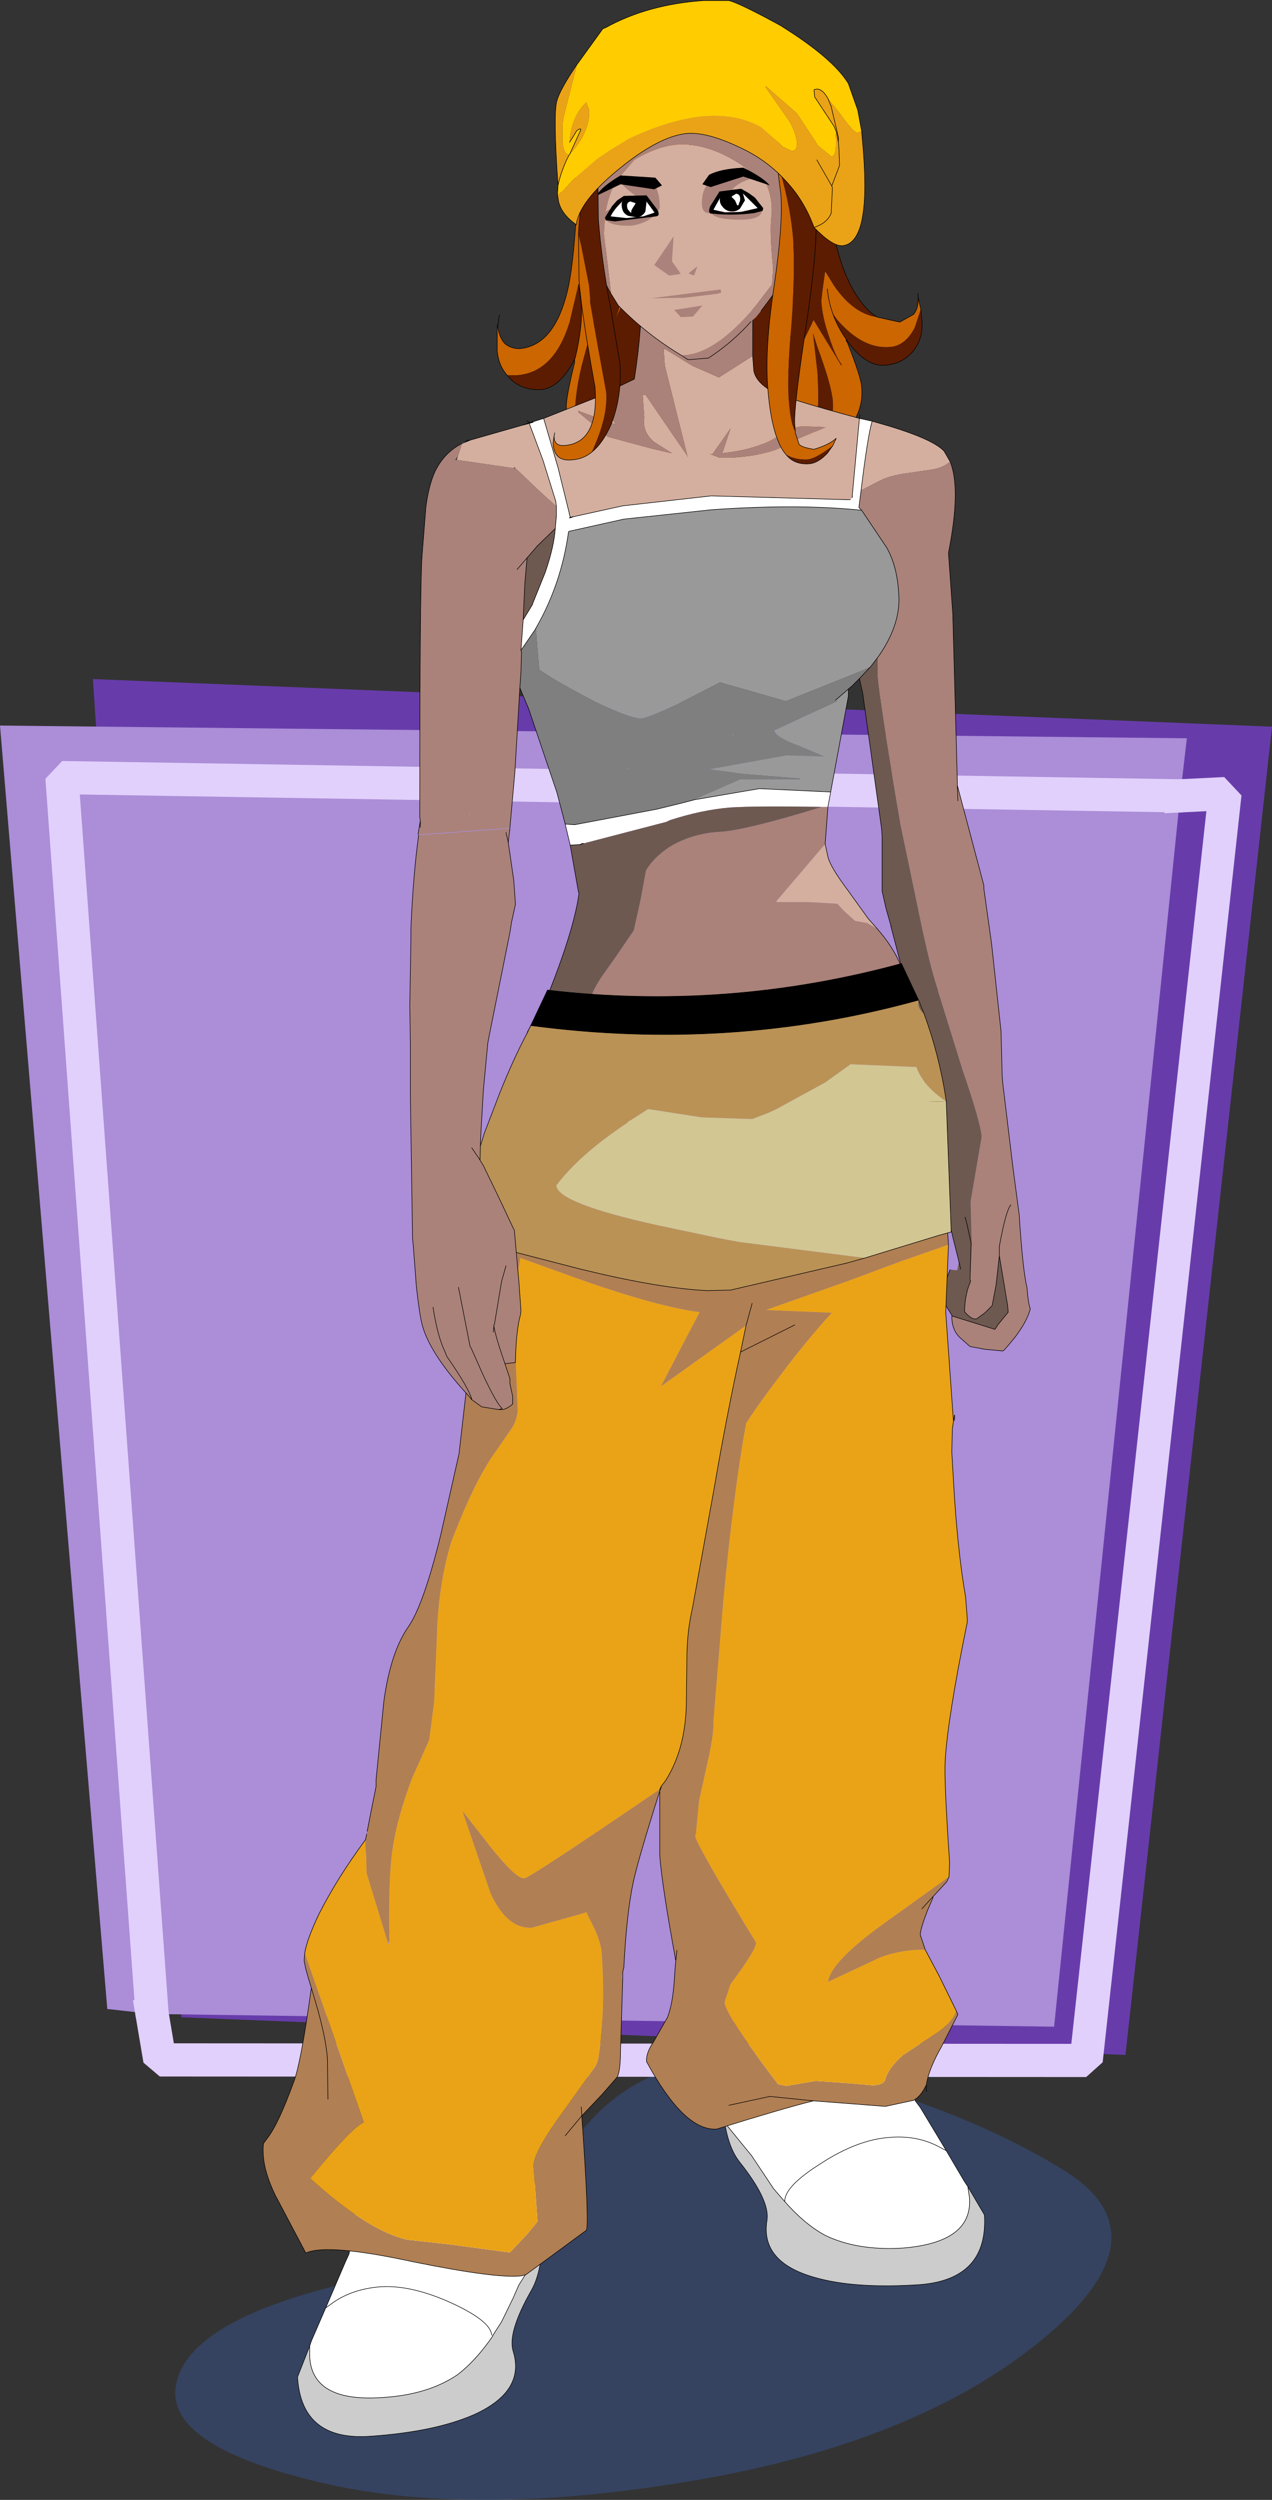<?xml version="1.0" encoding="UTF-8" standalone="no"?>
<svg xmlns:xlink="http://www.w3.org/1999/xlink" height="225.85px" width="115.0px" xmlns="http://www.w3.org/2000/svg">
  <rect width="100%" height="100%" fill="#333333" stroke="none"/>
  <g transform="matrix(1.0, 0.0, 0.0, 1.0, -12.85, 26.05)">
    <path d="M109.0 170.0 Q118.5 175.85 107.15 185.25 95.85 194.6 75.6 198.05 55.3 201.5 41.5 198.15 27.55 194.8 28.8 189.25 30.0 183.65 43.85 180.3 57.75 176.95 64.8 167.3 71.85 157.65 85.65 160.9 99.5 164.15 109.0 170.0" fill="#37528c" fill-opacity="0.514" fill-rule="evenodd" stroke="none"/>
    <path d="M114.6 159.6 L29.25 156.2 21.25 35.3 127.85 39.6 114.6 159.6" fill="#673caa" fill-rule="evenodd" stroke="none"/>
    <path d="M26.6 155.9 L22.55 155.45 12.85 39.5 120.15 40.65 119.55 45.85 18.45 44.2 26.6 155.9 18.45 44.2 119.55 45.85 108.15 157.05 26.6 155.9" fill="#ab8dd8" fill-rule="evenodd" stroke="none"/>
    <path d="M119.55 45.85 L123.6 45.65 111.05 160.1 27.3 160.05 26.6 155.9" fill="none" stroke="#e1d0fb" stroke-linecap="square" stroke-linejoin="bevel" stroke-width="3.0"/>
    <path d="M26.6 155.9 L18.45 44.2 119.55 45.85" fill="none" stroke="#e1d0fb" stroke-linecap="round" stroke-linejoin="bevel" stroke-width="3.0"/>
    <path d="M57.85 3.4 L57.8 3.45 57.8 5.6 Q57.9 6.95 58.7 7.85 L59.6 7.85 Q62.95 7.6 64.35 3.05 L65.15 -0.35 65.4 1.3 Q65.55 3.4 64.85 6.3 L64.8 6.4 64.8 6.7 Q64.0 9.95 64.05 10.8 64.15 12.2 64.9 13.3 L64.85 13.1 Q64.65 10.2 65.45 6.95 L66.55 2.85 Q66.95 1.15 66.9 -2.25 L67.0 -5.55 68.25 -1.85 69.0 1.15 69.0 1.25 68.7 2.2 68.5 2.75 69.05 1.55 72.2 -5.15 74.75 -10.35 Q75.35 -13.3 75.25 -15.8 L74.15 -15.8 Q68.25 -15.4 65.6 -11.55 65.0 -10.6 65.0 -9.05 L65.05 -7.55 64.95 -6.55 Q64.65 -1.8 64.15 0.25 62.95 5.2 59.8 5.45 59.0 5.45 58.45 4.95 57.95 4.35 57.85 3.4 M67.95 15.2 L68.0 15.25 68.05 15.2 68.05 15.15 67.95 15.2 M81.2 15.4 L86.15 14.4 Q87.05 12.15 86.75 7.55 L86.35 4.05 86.75 5.3 Q88.05 8.8 88.15 10.25 88.3 12.8 86.5 14.25 L87.55 13.75 87.75 13.65 Q89.2 13.3 90.1 11.9 90.9 10.55 90.75 8.9 90.7 8.05 89.5 5.0 L89.35 4.7 89.35 4.6 Q88.55 3.45 88.15 2.3 87.75 1.2 87.65 0.05 87.75 1.2 88.15 2.3 L88.55 2.85 Q90.85 5.5 93.3 5.3 94.7 5.2 95.55 3.55 L96.1 1.9 95.85 0.75 Q95.95 1.7 95.45 2.35 L94.2 3.05 92.15 2.6 Q90.0 2.3 88.25 -0.25 L87.45 -1.55 87.2 0.25 87.1 1.15 Q87.2 2.65 87.8 4.35 88.35 6.1 88.95 6.9 L88.9 6.95 86.95 3.75 86.4 2.85 86.2 3.3 84.6 6.55 Q84.9 5.45 84.8 4.2 L84.4 -0.2 84.25 -1.35 Q83.95 -4.85 83.35 -7.35 L81.4 -13.9 81.3 -13.9 78.65 -15.05 80.05 -12.35 81.5 -9.3 83.0 -4.05 Q84.05 0.1 84.35 4.25 84.45 5.85 84.15 7.6 L83.9 8.75 82.6 12.5 81.2 15.4" fill="#cc6600" fill-rule="evenodd" stroke="none"/>
    <path d="M58.7 7.85 L59.1 8.3 Q60.25 9.25 61.8 9.15 63.5 8.95 64.8 6.4 L64.85 6.3 Q65.55 3.4 65.4 1.3 L65.15 -0.35 64.35 3.05 Q62.95 7.6 59.6 7.85 L58.7 7.85 M64.9 13.3 L65.15 13.65 65.7 14.25 66.75 14.8 67.25 15.0 67.95 15.2 68.05 15.15 68.05 15.2 69.8 15.7 70.95 15.85 Q73.05 16.05 76.3 15.85 L81.2 15.4 82.6 12.5 83.9 8.75 84.15 7.6 Q84.45 5.85 84.35 4.25 84.05 0.1 83.0 -4.05 L81.5 -9.3 80.05 -12.35 78.65 -15.05 Q76.9 -15.7 75.25 -15.8 75.35 -13.3 74.75 -10.35 L72.2 -5.15 69.05 1.55 68.5 2.75 68.7 2.2 69.0 1.25 69.0 1.15 68.25 -1.85 67.0 -5.55 66.9 -2.25 Q66.95 1.15 66.55 2.85 L65.45 6.95 Q64.65 10.2 64.85 13.1 L64.9 13.3 M86.15 14.4 L86.3 14.35 86.5 14.25 Q88.3 12.8 88.15 10.25 88.05 8.8 86.75 5.3 L86.35 4.05 86.75 7.55 Q87.05 12.15 86.15 14.4 M89.35 4.6 L89.4 4.7 Q91.1 7.05 92.8 6.95 94.35 6.85 95.3 5.8 96.35 4.6 96.2 2.9 L96.1 1.9 95.55 3.55 Q94.7 5.2 93.3 5.3 90.85 5.5 88.55 2.85 L88.15 2.3 Q88.55 3.45 89.35 4.6 M92.15 2.6 Q90.45 1.55 89.2 -1.5 88.5 -3.3 87.65 -7.2 L87.4 -8.6 87.15 -9.05 Q85.3 -11.8 81.4 -13.9 L83.35 -7.35 Q83.95 -4.85 84.25 -1.35 L84.4 -0.2 84.8 4.2 Q84.9 5.45 84.6 6.55 L86.2 3.3 86.4 2.85 86.95 3.75 88.9 6.95 88.95 6.9 Q88.35 6.1 87.8 4.35 87.2 2.65 87.1 1.15 L87.2 0.25 87.45 -1.55 88.25 -0.25 Q90.0 2.3 92.15 2.6" fill="#5c1c01" fill-rule="evenodd" stroke="none"/>
    <path d="M67.95 15.2 L68.0 15.25 68.05 15.2 69.8 15.7 70.95 15.85 Q73.05 16.05 76.3 15.85 L81.2 15.4 86.15 14.4 86.3 14.35 M86.5 14.25 L87.55 13.75 M87.15 -9.05 Q85.3 -11.8 81.4 -13.9 L81.3 -13.9 78.65 -15.05 Q76.9 -15.7 75.25 -15.8 L74.15 -15.8 Q68.25 -15.4 65.6 -11.55 65.0 -10.6 65.0 -9.05 L65.05 -7.55 64.95 -6.55" fill="none" stroke="#000000" stroke-linecap="round" stroke-linejoin="round" stroke-width="0.05"/>
    <path d="M57.85 3.4 L57.9 3.1 58.0 2.4 M57.8 3.45 L57.9 3.1 M57.8 3.45 L57.8 5.6 Q57.9 6.95 58.7 7.85 L59.1 8.3 Q60.25 9.25 61.8 9.15 63.5 8.95 64.8 6.4 L64.85 6.3 64.8 6.4 64.8 6.7 Q64.0 9.95 64.05 10.8 64.15 12.2 64.9 13.3 L65.15 13.65 65.7 14.25 66.75 14.8 67.25 15.0 67.95 15.2 M87.55 13.75 L87.75 13.65 Q89.2 13.3 90.1 11.9 90.9 10.55 90.75 8.9 90.7 8.05 89.5 5.0 L89.35 4.7 89.35 4.6 89.4 4.7 Q91.1 7.05 92.8 6.95 94.35 6.85 95.3 5.8 96.35 4.6 96.2 2.9 L96.1 1.9 95.85 0.75 95.85 0.45 95.85 0.75 Q95.95 1.7 95.45 2.35 L94.2 3.05 92.15 2.6 Q90.45 1.55 89.2 -1.5 88.5 -3.3 87.65 -7.2 L87.4 -8.6 87.15 -9.05 M64.95 -6.55 Q64.65 -1.8 64.15 0.25 62.95 5.2 59.8 5.45 59.0 5.45 58.45 4.95 57.95 4.35 57.85 3.4 M65.15 -0.35 L65.4 1.3 Q65.55 3.4 64.85 6.3 M88.15 2.3 Q87.75 1.2 87.65 0.05 M88.15 2.3 Q88.55 3.45 89.35 4.6" fill="none" stroke="#000000" stroke-linecap="round" stroke-linejoin="round" stroke-width="0.05"/>
    <path d="M87.95 45.5 L89.55 36.85 89.55 36.7 89.55 36.5 89.55 36.2 88.4 37.2 88.5 37.3 82.8 39.95 Q83.1 40.6 85.05 41.3 L87.4 42.3 83.95 42.2 77.0 43.45 80.2 43.85 85.2 44.25 85.2 44.4 79.9 44.4 79.75 44.4 75.65 46.2 81.5 45.2 87.95 45.5 M61.3 30.7 L61.3 30.8 61.6 34.45 Q63.0 35.45 66.55 37.3 70.1 39.0 70.95 38.85 71.7 38.7 74.25 37.5 L77.95 35.6 83.9 37.3 90.4 34.7 91.35 34.3 91.55 34.2 92.2 33.35 Q94.35 30.35 94.1 27.5 93.95 25.05 93.0 23.4 L90.75 20.05 Q85.05 19.45 77.2 20.0 L69.25 20.85 64.3 21.95 64.25 22.0 Q63.6 26.7 61.3 30.7 M79.05 40.4 L79.1 40.4 79.2 40.15 79.05 40.4" fill="#999999" fill-rule="evenodd" stroke="none"/>
    <path d="M59.85 36.1 L60.65 38.0 60.7 38.15 60.75 38.3 63.2 45.55 63.95 48.4 64.7 48.45 64.85 48.45 72.25 47.05 74.5 46.5 75.65 46.2 79.75 44.4 79.9 44.4 85.2 44.4 85.2 44.25 80.2 43.85 77.0 43.45 83.95 42.2 87.4 42.3 85.05 41.3 Q83.1 40.6 82.8 39.95 L88.5 37.3 88.4 37.2 89.55 36.2 89.85 35.95 90.55 35.25 91.4 34.35 91.35 34.3 90.4 34.7 83.9 37.3 77.95 35.6 74.25 37.5 Q71.7 38.7 70.95 38.85 70.1 39.0 66.55 37.3 63.0 35.45 61.6 34.45 L61.3 30.8 61.25 30.8 59.95 32.7 60.0 32.9 59.95 34.65 59.85 36.1 M60.75 38.3 L60.65 38.0 60.75 38.3 M79.05 40.4 L79.2 40.15 79.1 40.4 79.05 40.4 M71.35 44.6 L71.2 44.6 71.35 44.6 M69.7 43.4 L69.55 43.4 69.7 43.35 69.7 43.4" fill="#7f7f7f" fill-rule="evenodd" stroke="none"/>
    <path d="M62.0 11.75 L61.05 12.05 61.05 12.1 60.7 12.2 61.95 15.55 63.1 19.25 63.15 19.7 63.15 20.6 63.05 21.7 Q62.95 23.3 62.15 25.65 L61.0 28.5 61.0 28.55 60.15 29.95 59.95 32.7 61.25 30.8 61.3 30.7 Q63.6 26.7 64.25 22.0 L64.3 21.95 69.25 20.85 77.2 20.0 Q85.05 19.45 90.75 20.05 L90.5 19.8 90.7 18.25 Q91.3 13.3 91.7 12.0 L90.55 11.75 89.9 18.75 89.95 18.8 89.9 18.9 89.85 18.9 89.75 19.1 89.7 19.1 77.15 18.75 69.15 19.65 64.6 20.65 64.65 20.65 64.35 20.75 64.35 20.7 64.35 20.75 64.65 20.65 64.6 20.65 64.5 20.7 Q64.35 20.65 64.3 20.25 L63.3 16.2 62.0 11.75 M63.95 48.4 L64.4 50.3 64.45 50.3 65.3 50.25 65.5 50.15 65.6 50.15 73.1 48.2 73.4 48.05 Q76.35 47.1 78.9 46.9 81.35 46.75 87.15 46.85 L87.7 46.85 87.95 45.5 81.5 45.2 75.65 46.2 74.5 46.5 72.25 47.05 64.85 48.45 64.7 48.45 63.95 48.4 M64.35 20.7 L64.5 20.7 64.35 20.7 64.65 20.65 64.35 20.7 64.65 20.65 64.35 20.7 M64.7 48.45 L64.8 48.75 64.7 48.45 64.85 48.45 64.7 48.45" fill="#ffffff" fill-rule="evenodd" stroke="none"/>
    <path d="M59.95 12.4 L55.4 13.7 54.9 13.9 54.65 13.95 54.65 14.0 54.6 14.0 54.6 14.1 54.25 15.15 54.15 15.5 59.3 16.25 59.35 16.15 59.45 16.25 61.55 18.25 63.15 19.7 63.1 19.25 61.95 15.55 60.7 12.2 59.95 12.4 M92.15 57.85 L91.35 56.95 89.55 54.45 Q87.9 52.25 87.7 51.35 L87.45 50.2 83.05 55.35 83.05 55.45 85.95 55.45 88.55 55.6 89.1 56.2 90.15 57.15 91.25 57.35 92.15 57.85 M98.75 15.65 L98.2 14.7 Q97.2 13.65 93.25 12.45 L91.7 12.0 Q91.3 13.3 90.7 18.25 L92.45 17.35 Q93.35 16.9 94.85 16.7 L97.25 16.35 Q98.2 16.15 98.75 15.65 M54.9 13.9 L54.65 14.0 54.9 13.9 M67.05 9.75 L62.0 11.75 63.3 16.2 64.3 20.25 Q64.35 20.65 64.5 20.7 L64.6 20.65 69.15 19.65 77.15 18.75 89.7 19.1 89.75 19.1 89.85 18.9 89.9 18.9 89.9 18.75 90.55 11.75 Q83.85 9.95 82.55 9.25 81.2 8.45 81.0 7.45 L80.9 6.1 77.85 8.05 75.45 7.0 73.0 5.5 72.85 5.5 72.95 6.95 75.0 15.15 71.2 9.6 70.95 9.65 71.1 11.65 Q70.9 12.95 71.95 13.85 L73.6 14.9 71.85 14.5 68.15 13.5 67.8 13.4 65.15 11.2 65.15 11.05 65.2 11.1 68.5 12.3 67.1 9.85 67.05 9.75 M75.0 15.15 L75.05 15.2 75.2 15.3 75.05 15.2 75.0 15.2 75.0 15.15 M77.0 14.95 L77.25 15.0 78.9 12.65 78.15 14.9 Q80.9 14.6 82.6 13.7 L84.0 12.9 Q84.7 12.5 85.5 12.45 L87.5 12.55 85.7 13.3 Q84.3 13.9 83.8 14.2 82.4 15.05 79.05 15.3 L77.9 15.3 77.0 14.95 M89.8 58.1 L89.8 58.05 89.8 58.1 M55.2 47.4 L55.3 47.6 55.35 47.6 55.2 47.4" fill="#d4af9f" fill-rule="evenodd" stroke="none"/>
    <path d="M54.65 14.0 Q53.05 14.8 52.2 16.5 51.6 17.8 51.35 19.8 L51.0 24.25 Q50.8 27.4 50.8 47.75 L50.85 48.1 50.7 49.0 50.65 49.35 58.95 48.75 59.4 43.7 59.85 36.1 59.95 34.65 60.0 32.9 59.95 32.7 60.15 29.95 60.3 26.65 60.5 24.35 61.45 23.25 63.05 21.7 63.15 20.6 63.15 19.7 61.55 18.25 59.45 16.25 59.3 16.25 54.15 15.5 54.0 15.5 54.25 15.15 54.6 14.1 54.6 14.0 54.65 14.0 M68.15 70.0 L68.25 70.05 69.0 70.5 69.25 70.6 Q72.45 72.1 76.95 71.75 L84.3 71.35 85.4 71.2 Q87.8 70.7 90.2 68.9 92.75 66.9 94.2 64.4 L94.25 64.35 93.6 61.9 Q93.35 60.9 94.3 61.2 93.6 59.5 92.15 57.85 L91.25 57.35 90.15 57.15 89.1 56.2 88.55 55.6 85.95 55.45 83.05 55.45 83.05 55.35 87.45 50.2 87.7 46.85 87.15 46.85 Q80.15 49.0 77.9 49.1 75.4 49.25 73.4 50.45 71.9 51.45 71.25 52.6 L70.75 55.3 70.15 58.0 68.55 60.35 67.45 61.9 Q65.85 64.15 65.95 65.8 L66.8 67.6 67.65 69.7 67.9 69.85 68.15 70.0 M98.95 92.85 L98.9 92.85 Q98.9 94.15 99.7 94.85 L100.55 95.6 101.9 95.85 103.5 96.0 103.6 95.95 Q105.55 93.85 106.0 92.2 105.8 91.7 105.7 90.3 105.35 88.85 105.05 84.6 L105.0 83.75 104.45 79.6 103.5 71.75 103.45 71.1 103.45 70.95 103.35 67.1 102.5 59.25 101.8 54.25 101.8 53.95 99.4 44.9 99.4 44.55 99.0 29.8 99.0 29.55 98.6 23.9 Q99.75 18.1 98.75 15.65 98.2 16.15 97.25 16.35 L94.85 16.7 Q93.35 16.9 92.45 17.35 L90.7 18.25 90.5 19.8 90.75 20.05 93.0 23.4 Q93.95 25.05 94.1 27.5 94.35 30.35 92.2 33.35 L92.2 35.15 Q92.3 36.8 94.25 48.4 L95.95 56.55 Q96.95 61.4 97.65 63.4 L97.65 63.5 97.8 63.95 99.9 70.7 Q101.5 75.35 101.6 76.65 L100.6 82.5 100.7 86.25 100.55 89.55 100.6 89.65 100.55 89.85 Q100.1 90.85 100.05 92.45 100.7 93.2 101.1 93.1 L101.15 93.1 101.9 92.55 102.3 92.15 102.55 91.9 102.9 90.05 103.2 87.4 103.95 91.9 104.0 92.5 103.1 93.6 102.8 94.05 98.95 92.85 M59.6 25.4 L60.5 24.35 59.6 25.4 M80.9 1.25 Q78.55 0.35 75.3 -0.45 L71.45 -1.25 70.8 -0.9 70.8 -0.55 Q71.0 3.05 70.2 8.2 L67.05 9.7 67.1 9.85 68.5 12.3 65.2 11.1 65.15 11.2 67.8 13.4 68.15 13.5 71.85 14.5 73.6 14.9 71.95 13.85 Q70.9 12.95 71.1 11.65 L70.95 9.65 71.2 9.6 75.0 15.15 72.95 6.95 72.85 5.5 73.0 5.5 75.45 7.0 77.85 8.05 80.9 6.1 80.9 5.85 80.9 1.4 80.9 1.25 M77.0 14.95 L77.9 15.3 79.05 15.3 Q82.4 15.05 83.8 14.2 84.3 13.9 85.7 13.3 L87.5 12.55 85.5 12.45 Q84.7 12.5 84.0 12.9 L82.6 13.7 Q80.9 14.6 78.15 14.9 L78.9 12.65 77.25 15.0 77.0 14.95 M89.8 58.1 L89.8 58.05 89.8 58.1 M104.25 82.8 Q103.8 83.25 103.2 86.55 L103.2 87.4 103.2 86.55 Q103.8 83.25 104.25 82.8 M99.45 46.3 L99.4 44.9 99.45 46.3 M50.85 48.7 L50.85 48.1 50.85 48.7 M55.2 47.4 L55.35 47.6 55.3 47.6 55.2 47.4" fill="#aa827a" fill-rule="evenodd" stroke="none"/>
    <path d="M64.4 50.3 L65.15 54.55 65.2 54.65 Q64.65 58.7 61.15 66.8 65.15 70.25 68.0 70.05 L68.15 70.0 67.9 69.85 67.65 69.7 66.8 67.6 65.95 65.8 Q65.85 64.15 67.45 61.9 L68.55 60.35 70.15 58.0 70.75 55.3 71.25 52.6 Q71.9 51.45 73.4 50.45 75.4 49.25 77.9 49.1 80.15 49.0 87.15 46.85 81.35 46.75 78.9 46.9 76.35 47.1 73.4 48.05 L73.1 48.2 65.6 50.15 65.5 50.15 65.3 50.25 64.45 50.3 64.4 50.3 M90.55 35.25 L90.85 36.6 92.55 48.8 92.6 49.5 92.6 54.45 92.95 56.0 93.4 57.6 93.4 57.65 94.0 59.95 94.5 61.85 95.15 64.3 95.95 67.4 95.95 67.55 Q96.75 74.95 98.1 81.75 L98.7 84.4 99.0 85.75 99.55 87.95 99.4 88.7 99.15 88.7 98.75 88.65 Q97.75 91.05 98.4 91.95 L98.95 92.85 102.8 94.05 103.1 93.6 104.0 92.5 103.95 91.9 103.2 87.4 102.9 90.05 102.55 91.9 102.3 92.15 101.9 92.55 101.15 93.1 101.1 93.1 Q100.7 93.2 100.05 92.45 100.1 90.85 100.55 89.85 L100.6 89.65 100.55 89.55 100.7 86.25 100.6 82.5 101.6 76.65 Q101.5 75.35 99.9 70.7 L97.8 63.95 97.65 63.5 97.65 63.4 Q96.95 61.4 95.95 56.55 L94.25 48.4 Q92.3 36.8 92.2 35.15 L92.2 33.35 91.55 34.2 91.4 34.35 90.55 35.25 M63.05 21.7 L61.45 23.25 60.5 24.35 60.3 26.65 60.15 29.95 61.0 28.55 61.0 28.5 62.15 25.65 Q62.95 23.3 63.05 21.7 M100.1 83.9 L100.25 84.45 100.65 86.25 100.55 89.55 100.65 86.25 100.25 84.45 100.1 83.9 M65.6 50.15 L65.3 50.25 65.6 50.15 M99.7 88.6 L99.55 87.95 99.7 88.6 M64.05 67.45 L63.9 67.6 63.9 67.65 63.9 67.6 64.05 67.45" fill="#6d5950" fill-rule="evenodd" stroke="none"/>
    <path d="M62.0 11.75 L61.05 12.05 60.7 12.15 60.5 11.95 M61.05 12.05 L61.05 12.1 60.7 12.2 60.7 12.15 59.95 12.4 55.4 13.7 55.05 13.75 54.9 13.9 55.4 13.7 M54.65 14.0 Q53.05 14.8 52.2 16.5 51.6 17.8 51.35 19.8 L51.0 24.25 Q50.8 27.4 50.8 47.75 L50.85 48.1 50.7 49.0 50.65 49.35 M58.95 48.75 L59.4 43.7 59.85 36.1 59.95 34.65 60.0 32.9 59.95 32.7 60.15 29.95 60.3 26.65 60.5 24.35 59.6 25.4 M89.55 36.85 L89.55 36.7 M89.55 36.5 L89.55 36.2 M90.55 35.25 L90.85 36.6 92.55 48.8 92.6 49.5 92.6 54.45 92.95 56.0 93.4 57.6 M93.4 57.65 L94.0 59.95 94.5 61.85 M95.15 64.3 L95.95 67.4 95.95 67.55 Q96.75 74.95 98.1 81.75 L98.7 84.4 99.0 85.75 99.55 87.95 99.7 88.6 M98.75 88.65 Q97.75 91.05 98.4 91.95 L98.95 92.85 98.9 92.85 Q98.9 94.15 99.7 94.85 L100.55 95.6 101.9 95.85 103.5 96.0 103.6 95.95 Q105.55 93.85 106.0 92.2 105.8 91.7 105.7 90.3 105.35 88.85 105.05 84.6 L105.0 83.75 104.45 79.6 103.5 71.75 103.45 71.1 103.45 70.95 103.35 67.1 102.5 59.25 101.8 54.25 101.8 53.95 99.4 44.9 99.4 44.55 99.0 29.8 M60.7 12.2 L59.95 12.4 M54.65 14.0 L54.9 13.9 M63.05 21.7 L61.45 23.25 60.5 24.35 M63.15 19.7 L63.15 20.6 63.05 21.7 Q62.95 23.3 62.15 25.65 L61.0 28.5 61.0 28.55 60.15 29.95 M60.7 12.2 L61.95 15.55 63.1 19.25 63.15 19.7 M61.3 30.7 Q63.6 26.7 64.25 22.0 M61.25 30.8 L61.3 30.7 M61.25 30.8 L59.95 32.7 M81.15 1.35 L80.9 1.3 80.9 1.25 Q78.55 0.35 75.3 -0.45 L71.45 -1.25 70.8 -0.9 70.8 -0.55 Q71.0 3.05 70.2 8.2 L67.05 9.7 67.05 9.75 62.0 11.75 63.3 16.2 64.3 20.25 Q64.35 20.65 64.5 20.7 L64.6 20.65 64.65 20.65 64.35 20.75 64.35 20.7 64.65 20.65 M100.55 89.55 L100.65 86.25 100.25 84.45 100.1 83.9 M65.3 50.25 L65.6 50.15 M99.4 44.9 L99.45 46.3 M103.2 87.4 L103.2 86.55 Q103.8 83.25 104.25 82.8 M100.55 89.55 L100.6 89.65 100.55 89.85 Q100.1 90.85 100.05 92.45 100.7 93.2 101.1 93.1 L101.15 93.1 101.9 92.55 102.3 92.15 102.55 91.9 102.9 90.05 103.2 87.4 103.95 91.9 104.0 92.5 103.1 93.6 102.8 94.05 98.95 92.85 M50.85 48.1 L50.85 48.7" fill="none" stroke="#000000" stroke-linecap="round" stroke-linejoin="round" stroke-width="0.05"/>
    <path d="M59.85 36.1 L60.65 38.0 60.7 38.15 60.75 38.3 63.2 45.55 63.95 48.4 64.4 50.3 65.15 54.55 65.2 54.65 Q64.65 58.7 61.15 66.8 65.15 70.25 68.0 70.05 L68.15 70.0 68.25 70.05 M94.3 61.2 Q93.6 59.5 92.15 57.85 L91.35 56.95 89.55 54.45 Q87.9 52.25 87.7 51.35 L87.45 50.2 87.7 46.85 87.95 45.5 89.55 36.85 M89.55 36.7 L89.55 36.5 M89.55 36.2 L89.85 35.95 90.55 35.25 91.4 34.35 91.55 34.2 92.2 33.35 Q94.35 30.35 94.1 27.5 93.95 25.05 93.0 23.4 L90.75 20.05 Q85.05 19.45 77.2 20.0 L69.25 20.85 64.3 21.95 64.25 22.0 M93.4 57.6 L93.4 57.65 M94.5 61.85 L95.15 64.3 M99.0 29.8 L99.0 29.55 98.6 23.9 Q99.75 18.1 98.75 15.65 L98.2 14.7 Q97.2 13.65 93.25 12.45 L91.7 12.0 90.55 11.75 90.6 11.4 M60.65 38.0 L60.75 38.3 M80.9 1.25 L80.85 0.85 M64.5 20.7 L64.35 20.7 64.65 20.65 M64.6 20.65 L69.15 19.65 77.15 18.75 89.7 19.1 M89.9 18.75 L90.55 11.75 Q83.85 9.95 82.55 9.25 81.2 8.45 81.0 7.45 L80.9 6.1 80.9 5.85 80.9 1.4 80.9 1.25 M90.7 18.25 Q91.3 13.3 91.7 12.0 M89.9 18.75 L89.9 18.9 M90.7 18.25 L90.5 19.8 90.75 20.05 M75.65 46.2 L74.5 46.5 72.25 47.05 64.85 48.45 64.7 48.45 63.95 48.4 M89.55 36.2 L88.4 37.2 M64.7 48.45 L64.85 48.45 M65.6 50.15 L65.5 50.15 65.3 50.25 64.45 50.3 64.4 50.3 M75.65 46.2 L81.5 45.2 87.95 45.5" fill="none" stroke="#000000" stroke-linecap="round" stroke-linejoin="round" stroke-width="0.05"/>
    <path d="M61.8 177.15 L59.75 180.4 59.25 181.55 58.2 183.7 57.4 184.95 57.3 184.9 Q57.2 183.65 53.75 182.05 50.05 180.35 47.2 180.55 44.75 180.75 43.0 181.95 L42.3 182.45 43.0 181.95 Q44.75 180.75 47.2 180.55 50.05 180.35 53.75 182.05 57.2 183.65 57.3 184.9 L57.4 185.0 Q55.85 187.25 54.2 188.5 51.55 190.3 47.45 190.55 41.1 191.0 40.85 186.9 L40.85 185.9 41.0 185.45 42.3 182.45 44.1 178.25 44.4 177.6 44.7 176.15 44.9 174.2 44.95 173.05 Q45.0 172.85 45.85 172.55 L52.2 171.75 59.8 171.05 62.15 171.3 61.8 177.15" fill="#ffffff" fill-rule="evenodd" stroke="none"/>
    <path d="M57.4 184.95 L58.2 183.7 59.25 181.55 59.75 180.4 61.8 177.15 61.75 178.1 Q61.5 179.8 60.9 180.85 58.7 184.7 59.25 186.4 60.35 190.0 55.7 192.1 52.15 193.65 46.35 194.05 40.1 194.5 39.75 188.7 L40.85 185.9 40.85 186.9 Q41.1 191.0 47.45 190.55 51.55 190.3 54.2 188.5 55.85 187.25 57.4 185.0 L57.4 184.95" fill="#cccccc" fill-rule="evenodd" stroke="none"/>
    <path d="M57.4 184.95 L58.2 183.7 59.25 181.55 59.75 180.4 61.8 177.15 62.15 171.3 59.8 171.05 52.2 171.75 45.85 172.55 Q45.0 172.85 44.95 173.05 L44.9 174.2 44.7 176.15 44.4 177.6 44.1 178.25 42.3 182.45 43.0 181.95 Q44.75 180.75 47.2 180.55 50.05 180.35 53.75 182.05 57.2 183.65 57.3 184.9 M57.4 184.95 L57.4 185.0 Q55.85 187.25 54.2 188.5 51.55 190.3 47.45 190.55 41.1 191.0 40.85 186.9 L40.85 185.9 39.75 188.7 Q40.1 194.5 46.35 194.05 52.15 193.65 55.7 192.1 60.35 190.0 59.25 186.4 58.7 184.7 60.9 180.85 61.5 179.8 61.75 178.1 L61.8 177.15 M40.85 185.9 L41.0 185.45 42.3 182.45" fill="none" stroke="#000000" stroke-linecap="round" stroke-linejoin="bevel" stroke-width="0.05"/>
    <path d="M61.8 177.15 L62.15 176.45" fill="none" stroke="#000000" stroke-linecap="round" stroke-linejoin="bevel" stroke-width="0.05"/>
    <path d="M78.35 165.7 L77.15 160.0 Q77.7 159.5 79.5 159.4 L87.1 159.05 Q93.3 158.85 93.5 158.95 94.35 159.15 94.45 159.35 L94.7 160.45 95.15 162.35 95.6 163.75 96.05 164.35 98.4 168.25 97.65 167.85 Q95.7 166.85 93.3 167.05 90.35 167.25 87.0 169.45 83.75 171.5 83.8 172.85 83.75 171.5 87.0 169.45 90.35 167.25 93.3 167.05 95.7 166.85 97.65 167.85 L98.4 168.25 100.05 171.05 100.35 171.5 100.5 172.5 Q100.8 176.55 94.45 177.05 90.35 177.3 87.45 175.9 85.6 174.9 83.8 172.85 L82.8 171.7 81.5 169.75 80.8 168.7 78.35 165.7" fill="#ffffff" fill-rule="evenodd" stroke="none"/>
    <path d="M78.35 165.7 L80.8 168.7 81.5 169.75 82.8 171.7 83.8 172.85 Q85.6 174.9 87.45 175.9 90.35 177.3 94.45 177.05 100.8 176.55 100.5 172.5 L100.35 171.5 101.85 174.05 Q102.2 179.85 96.05 180.35 90.15 180.75 86.5 179.7 81.55 178.3 82.2 174.5 82.45 172.7 79.7 169.25 78.95 168.3 78.55 166.65 L78.35 165.7" fill="#cccccc" fill-rule="evenodd" stroke="none"/>
    <path d="M98.4 168.25 L96.05 164.35 95.6 163.75 95.15 162.35 94.7 160.45 94.45 159.35 Q94.35 159.15 93.5 158.95 93.3 158.85 87.1 159.05 L79.5 159.4 Q77.7 159.5 77.15 160.0 L78.35 165.7 80.8 168.7 81.5 169.75 82.8 171.7 83.8 172.85 Q83.75 171.5 87.0 169.45 90.35 167.25 93.3 167.05 95.7 166.85 97.65 167.85 L98.4 168.25 100.05 171.05 100.35 171.5 101.85 174.05 Q102.2 179.85 96.05 180.35 90.15 180.75 86.5 179.7 81.55 178.3 82.2 174.5 82.45 172.7 79.7 169.25 78.95 168.3 78.55 166.65 L78.35 165.7 M100.35 171.5 L100.5 172.5 Q100.8 176.55 94.45 177.05 90.35 177.3 87.45 175.9 85.6 174.9 83.8 172.85" fill="none" stroke="#000000" stroke-linecap="round" stroke-linejoin="bevel" stroke-width="0.05"/>
    <path d="M78.35 165.7 L77.9 165.1" fill="none" stroke="#000000" stroke-linecap="round" stroke-linejoin="bevel" stroke-width="0.05"/>
    <path d="M58.25 86.25 L55.6 94.4 54.4 104.85 54.35 105.3 52.7 112.6 Q51.15 118.95 49.75 120.95 48.15 123.25 47.55 127.7 L46.85 134.75 46.85 135.35 46.35 137.85 46.05 139.4 46.0 139.65 45.9 140.15 Q45.85 140.9 45.95 141.45 L46.0 143.2 47.9 149.4 48.05 149.35 Q47.95 143.45 48.35 140.95 48.75 138.2 50.1 134.6 L50.35 134.05 51.65 131.15 52.1 127.7 52.4 120.5 Q52.65 116.4 53.7 113.1 L54.0 112.35 Q55.65 108.15 57.2 105.75 L59.0 103.15 Q59.6 102.35 59.65 101.3 L59.45 96.2 59.05 94.25 Q58.75 93.2 58.95 92.8 L59.9 87.6 65.6 89.65 Q72.35 92.0 76.1 92.5 L72.6 99.2 80.3 93.7 80.85 91.7 80.3 93.7 79.8 96.1 Q78.55 101.8 77.4 108.5 L75.45 119.25 Q74.95 121.4 74.95 123.9 L74.9 127.95 Q74.8 132.05 73.0 134.85 L72.65 135.3 72.6 135.5 72.5 135.75 72.5 135.65 72.5 135.6 Q60.7 143.65 60.25 143.65 59.5 143.7 57.15 140.75 L54.65 137.55 57.2 145.0 Q58.7 148.25 60.95 148.1 L65.95 146.7 65.9 146.8 66.6 148.2 Q67.2 149.55 67.25 150.4 67.55 154.65 67.15 158.4 L66.95 159.85 66.9 160.1 66.7 160.6 63.15 165.55 Q60.85 168.85 61.1 169.85 L61.45 174.65 60.55 175.75 58.95 177.45 53.35 176.7 49.7 176.3 Q46.2 175.55 40.9 170.75 44.7 166.1 45.75 165.7 L40.4 150.4 40.35 151.05 Q40.4 151.65 41.0 153.55 40.05 160.4 39.4 162.05 38.0 165.9 37.0 167.15 L36.7 167.55 Q36.6 167.8 36.65 168.65 36.75 170.25 37.75 172.3 L40.5 177.5 Q42.4 176.6 50.25 178.3 57.9 179.85 60.05 179.55 L60.4 179.45 63.2 177.4 65.85 175.45 Q66.15 175.1 65.45 165.1 L67.3 163.15 68.65 161.6 Q68.95 161.05 68.95 159.15 L69.15 152.7 69.05 152.7 69.15 152.1 69.25 151.7 Q69.5 146.8 70.1 144.0 70.55 141.9 72.5 135.75 L72.5 141.6 Q72.7 144.3 73.95 151.1 L73.9 151.6 73.8 153.05 Q73.65 155.05 73.2 156.2 L71.95 158.4 Q71.25 159.4 71.3 160.2 74.7 166.5 77.65 166.3 83.75 164.4 86.4 163.75 L92.9 164.25 95.45 163.7 Q96.1 163.35 96.6 162.3 96.8 160.9 98.0 158.8 L99.45 155.95 99.3 155.6 Q99.05 156.5 97.7 157.5 L94.45 159.65 Q93.15 160.8 92.9 161.8 92.75 162.3 91.8 162.35 L89.5 162.15 86.6 161.95 83.95 162.4 83.2 162.25 82.25 161.0 Q78.45 155.9 78.35 154.85 L78.9 153.2 Q81.25 150.05 81.2 149.45 76.0 140.95 75.7 139.85 L75.7 139.75 75.75 139.75 76.05 136.65 76.8 133.25 Q77.4 130.65 77.35 129.45 L78.25 118.5 Q79.15 108.9 80.3 102.55 81.2 101.1 83.25 98.4 85.8 95.0 88.05 92.55 L82.1 92.3 89.6 89.65 94.3 87.9 98.6 86.4 98.5 85.0 90.9 87.4 89.45 87.85 79.35 90.15 77.35 90.2 Q73.15 90.05 66.35 88.35 L58.25 86.25 M78.75 164.15 L82.45 163.35 86.4 163.75 82.45 163.35 78.75 164.15 M42.5 163.6 L42.45 159.9 Q42.3 157.95 41.4 154.9 L41.0 153.55 41.4 154.9 Q42.3 157.95 42.45 159.9 L42.5 163.6 M63.95 166.9 L65.45 165.1 65.4 164.3 65.45 165.1 63.95 166.9 M84.7 93.65 L79.8 96.1 84.7 93.65 M98.65 143.5 L92.45 147.95 Q88.35 150.95 87.8 152.65 L87.7 153.0 92.4 150.8 Q94.4 150.05 96.5 150.1 L96.05 148.75 Q96.05 148.25 96.7 146.55 L97.2 145.4 97.1 145.4 97.2 145.3 98.45 143.95 98.65 143.5 M96.2 146.4 L97.1 145.4 96.2 146.4 M74.05 150.15 L73.95 151.1 74.05 150.15" fill="#b07f54" fill-rule="evenodd" stroke="none"/>
    <path d="M98.6 86.4 L94.3 87.9 89.6 89.65 82.1 92.3 88.05 92.55 Q85.8 95.0 83.25 98.4 81.2 101.1 80.3 102.55 79.15 108.9 78.25 118.5 L77.35 129.45 Q77.4 130.65 76.8 133.25 L76.05 136.65 75.75 139.75 75.7 139.85 Q76.0 140.95 81.2 149.45 81.25 150.05 78.9 153.2 L78.35 154.85 Q78.45 155.9 82.25 161.0 L83.2 162.25 83.95 162.4 86.6 161.95 89.5 162.15 91.8 162.35 Q92.75 162.3 92.9 161.8 93.15 160.8 94.45 159.65 L97.7 157.5 Q99.05 156.5 99.3 155.6 L97.75 152.45 96.5 150.1 Q94.4 150.05 92.4 150.8 L87.7 153.0 87.8 152.65 Q88.35 150.95 92.45 147.95 L98.65 143.5 98.7 142.2 Q98.2 134.8 98.3 133.1 98.5 129.3 100.3 120.5 L100.3 120.2 100.15 118.25 Q99.5 114.5 99.15 109.35 L98.9 105.15 98.95 103.05 99.05 102.35 98.35 92.5 98.6 86.4 M80.3 93.7 L72.6 99.2 76.1 92.5 Q72.35 92.0 65.6 89.65 L59.9 87.6 58.95 92.8 Q58.75 93.2 59.05 94.25 L59.45 96.2 59.65 101.3 Q59.6 102.35 59.0 103.15 L57.2 105.75 Q55.65 108.15 54.0 112.35 L53.7 113.1 Q52.65 116.4 52.4 120.5 L52.1 127.7 51.65 131.15 50.35 134.05 50.1 134.6 Q48.75 138.2 48.35 140.95 47.95 143.45 48.05 149.35 L47.95 149.6 47.9 149.4 46.0 143.2 45.95 141.45 Q45.85 140.9 45.9 140.15 43.35 143.6 41.7 146.85 40.6 149.15 40.4 150.4 L45.75 165.7 Q44.7 166.1 40.9 170.75 46.2 175.55 49.7 176.3 L53.35 176.7 58.95 177.45 60.55 175.75 61.45 174.65 61.1 169.85 Q60.85 168.85 63.15 165.55 L66.7 160.6 66.9 160.1 66.95 159.85 67.15 158.4 Q67.55 154.65 67.25 150.4 67.2 149.55 66.6 148.2 L65.9 146.8 65.95 146.7 60.95 148.1 Q58.7 148.25 57.2 145.0 L54.65 137.55 57.15 140.75 Q59.5 143.7 60.25 143.65 60.7 143.65 72.5 135.6 L72.5 135.65 72.55 135.55 72.5 135.6 72.55 135.55 72.55 135.5 72.65 135.3 73.0 134.85 Q74.8 132.05 74.9 127.95 L74.95 123.9 Q74.95 121.4 75.45 119.25 L77.4 108.5 Q78.55 101.8 79.8 96.1 L80.3 93.7 M69.15 152.7 L69.05 152.7 69.15 152.7" fill="#eaa317" fill-rule="evenodd" stroke="none"/>
    <path d="M46.05 139.4 L46.35 137.85 46.85 135.35 46.85 134.75 47.55 127.7 Q48.15 123.25 49.75 120.95 51.15 118.95 52.7 112.6 L54.35 105.3 54.4 104.85 55.6 94.4 58.25 86.25 M98.5 85.0 L98.6 86.4 98.35 92.5 99.05 102.35 98.95 103.05 98.9 105.15 99.15 109.35 Q99.5 114.5 100.15 118.25 L100.3 120.2 100.3 120.5 Q98.5 129.3 98.3 133.1 98.2 134.8 98.7 142.2 L98.65 143.5 98.45 143.95 97.2 145.3 97.2 145.4 96.7 146.55 Q96.05 148.25 96.05 148.75 L96.5 150.1 97.75 152.45 99.3 155.6 99.45 155.95 98.0 158.8 Q96.8 160.9 96.6 162.3 96.1 163.35 95.45 163.7 L92.9 164.25 86.4 163.75 82.45 163.35 78.75 164.15 M45.9 140.15 L46.0 139.65 M45.9 140.15 Q43.35 143.6 41.7 146.85 40.6 149.15 40.4 150.4 L40.35 151.05 Q40.4 151.65 41.0 153.55 40.05 160.4 39.4 162.05 38.0 165.9 37.0 167.15 L36.7 167.55 Q36.6 167.8 36.65 168.65 36.75 170.25 37.75 172.3 L40.5 177.5 Q42.4 176.6 50.25 178.3 57.9 179.85 60.05 179.55 L60.4 179.45 63.2 177.4 65.85 175.45 Q66.15 175.1 65.45 165.1 L67.3 163.15 68.65 161.6 Q68.95 161.05 68.95 159.15 L69.15 152.7 69.15 152.1 69.25 151.7 Q69.5 146.8 70.1 144.0 70.55 141.9 72.5 135.75 L72.5 141.6 Q72.7 144.3 73.95 151.1 L73.9 151.6 73.8 153.05 Q73.65 155.05 73.2 156.2 L71.95 158.4 Q71.25 159.4 71.3 160.2 74.7 166.5 77.65 166.3 83.75 164.4 86.4 163.75 M72.5 135.65 L72.5 135.75 72.6 135.5 72.65 135.3 73.0 134.85 Q74.8 132.05 74.9 127.95 L74.95 123.9 Q74.95 121.4 75.45 119.25 L77.4 108.5 Q78.55 101.8 79.8 96.1 L84.7 93.65 M65.4 164.3 L65.45 165.1 63.95 166.9 M41.0 153.55 L41.4 154.9 Q42.3 157.95 42.45 159.9 L42.5 163.6 M99.15 101.8 L99.05 102.25 99.05 102.35 M80.85 91.7 L80.3 93.7 79.8 96.1 M72.55 135.55 L72.5 135.65 M72.55 135.55 L72.6 135.5 M72.55 135.55 L72.5 135.6 M72.65 135.3 L72.55 135.5 72.55 135.55 M97.1 145.4 L97.2 145.3 M97.1 145.4 L96.2 146.4 M96.6 162.3 L96.6 162.9 M73.95 151.1 L74.05 150.15" fill="none" stroke="#000000" stroke-linecap="round" stroke-linejoin="round" stroke-width="0.05"/>
    <path d="M99.05 102.25 L99.15 102.25 99.15 101.8" fill="none" stroke="#000000" stroke-linecap="round" stroke-linejoin="round" stroke-width="0.05"/>
    <path d="M60.5 67.3 Q59.3 69.55 58.05 72.65 L56.65 76.3 56.2 77.75 56.05 78.55 55.15 85.9 56.8 86.4 65.3 88.6 Q72.45 90.35 76.8 90.55 L78.9 90.5 89.45 88.05 91.05 87.6 79.65 86.15 77.8 85.8 72.35 84.65 Q63.25 82.65 63.15 81.05 65.2 78.3 69.55 75.4 69.65 75.25 69.8 75.2 L71.45 74.15 76.3 74.9 80.85 75.05 82.3 74.5 83.05 74.15 87.45 71.75 89.75 70.1 95.7 70.35 Q96.3 72.05 98.4 73.45 L96.75 73.45 97.55 73.5 98.4 73.45 98.35 73.1 Q97.75 69.25 96.4 65.55 95.75 65.0 95.9 64.3 78.95 69.0 60.85 66.6 L60.55 67.15 60.5 67.3" fill="#ba9256" fill-rule="evenodd" stroke="none"/>
    <path d="M95.9 64.3 L94.35 61.0 Q78.55 65.3 62.35 63.4 L60.85 66.6 Q78.95 69.0 95.9 64.3" fill="#000000" fill-rule="evenodd" stroke="none"/>
    <path d="M91.05 87.6 L97.75 85.55 98.85 85.25 98.4 73.45 97.55 73.5 96.75 73.45 98.4 73.45 Q96.3 72.05 95.7 70.35 L89.75 70.1 87.45 71.75 83.05 74.15 82.3 74.5 80.85 75.05 76.3 74.9 71.45 74.15 69.8 75.2 Q69.65 75.25 69.55 75.4 65.2 78.3 63.15 81.05 63.25 82.65 72.35 84.65 L77.8 85.8 79.65 86.15 91.05 87.6" fill="#d2c693" fill-rule="evenodd" stroke="none"/>
    <path d="M60.5 67.3 Q59.3 69.55 58.05 72.65 L56.65 76.3 56.2 77.75 56.05 78.55 55.15 85.9 56.8 86.4 65.3 88.6 Q72.45 90.35 76.8 90.55 L78.9 90.5 89.45 88.05 91.05 87.6 97.75 85.55 98.85 85.25 M94.35 61.0 Q78.55 65.3 62.35 63.4 M95.9 64.3 Q78.95 69.0 60.85 66.6" fill="none" stroke="#000000" stroke-linecap="round" stroke-linejoin="round" stroke-width="0.05"/>
    <path d="M98.85 85.25 L98.4 73.45 98.35 73.1 Q97.75 69.25 96.4 65.55 L95.9 64.3 94.35 61.0 M62.35 63.4 L60.85 66.6 60.55 67.15 60.5 67.3 Z" fill="none" stroke="#000000" stroke-linecap="round" stroke-linejoin="round" stroke-width="0.05"/>
    <path d="M58.8 50.05 L58.65 49.4 58.6 49.15 58.65 49.4 58.8 50.05 58.95 48.8 50.7 49.4 Q50.2 53.05 50.0 57.85 L50.0 58.85 49.9 64.8 49.95 68.15 49.95 72.9 50.15 85.9 50.2 86.3 50.5 90.25 Q50.8 92.9 51.05 93.75 51.8 96.4 55.35 100.2 L55.45 100.35 55.5 100.35 Q55.2 99.3 53.25 96.5 L53.05 96.0 Q52.4 94.65 52.0 92.05 52.4 94.65 53.05 96.0 L53.25 96.5 Q55.2 99.3 55.5 100.35 L55.5 100.4 56.4 101.05 57.95 101.3 58.25 101.2 Q57.7 100.7 56.45 98.0 L55.45 95.75 55.35 95.6 54.3 90.25 55.35 95.6 55.45 95.75 56.45 98.0 Q57.7 100.7 58.25 101.2 L58.25 101.3 Q58.7 101.25 59.2 100.8 L59.2 100.7 59.2 100.1 58.95 98.95 58.95 98.5 58.5 97.15 59.45 97.05 59.45 97.0 Q59.5 94.2 59.9 92.75 L59.95 92.4 59.8 90.25 59.75 89.6 59.35 85.1 59.2 84.8 58.05 82.35 56.55 79.25 56.3 78.85 56.25 78.75 56.3 76.75 56.55 72.45 56.95 68.2 57.05 67.65 58.95 58.2 59.1 57.25 59.45 55.65 59.3 53.5 58.8 50.05 M55.5 77.65 L56.25 78.75 55.5 77.65 M57.5 93.65 L57.55 93.6 58.2 89.7 58.6 88.3 58.2 89.7 57.55 93.6 57.5 93.65 57.5 93.75 57.5 93.65 M57.45 94.3 L57.5 93.75 57.45 94.3 M58.5 97.15 Q57.65 94.7 57.5 93.75 57.65 94.7 58.5 97.15" fill="#aa827a" fill-rule="evenodd" stroke="none"/>
    <path d="M58.6 49.15 L58.65 49.4 58.8 50.05 59.3 53.5 59.45 55.65 59.1 57.25 58.95 58.2 57.05 67.65 56.95 68.2 56.55 72.45 56.3 76.75 56.25 78.75 55.5 77.65 M50.7 49.4 Q50.2 53.05 50.0 57.85 L50.0 58.85 49.9 64.8 49.95 68.15 49.95 72.9 50.15 85.9 50.2 86.3 50.5 90.25 Q50.8 92.9 51.05 93.75 51.8 96.4 55.35 100.2 L55.45 100.35 55.5 100.4 56.4 101.05 57.95 101.3 58.25 101.3 Q58.7 101.25 59.2 100.8 L59.2 100.7 59.2 100.1 58.95 98.95 58.95 98.5 58.5 97.15 59.45 97.05 59.45 97.0 Q59.5 94.2 59.9 92.75 L59.95 92.4 59.8 90.25 59.75 89.6 59.35 85.1 59.2 84.8 58.05 82.35 56.55 79.25 56.3 78.85 56.25 78.75 M58.6 88.3 L58.2 89.7 57.55 93.6 57.5 93.65 57.5 93.75 57.45 94.3 M57.5 93.65 L57.5 93.75 Q57.65 94.7 58.5 97.15 M58.25 101.2 Q57.7 100.7 56.45 98.0 L55.45 95.75 55.35 95.6 54.3 90.25 M55.5 100.35 Q55.2 99.3 53.25 96.5 L53.05 96.0 Q52.4 94.65 52.0 92.05 M55.5 100.35 L55.5 100.4 M58.25 101.2 L57.95 101.3" fill="none" stroke="#000000" stroke-linecap="round" stroke-linejoin="round" stroke-width="0.05"/>
    <path d="M58.8 50.05 L58.95 48.8" fill="none" stroke="#000000" stroke-linecap="round" stroke-linejoin="round" stroke-width="0.05"/>
    <path d="M68.1 0.5 L67.45 -4.95 67.55 -6.4 67.6 -6.9 Q67.9 -8.6 68.65 -9.8 L70.2 -11.6 Q72.55 -13.0 74.55 -13.0 77.1 -13.0 79.9 -11.15 L82.05 -9.5 82.1 -9.45 Q82.7 -8.25 82.6 -6.65 82.4 -5.25 82.75 -1.8 L82.65 -0.35 81.2 1.55 Q77.45 6.05 74.45 6.05 71.35 4.2 68.75 1.55 L68.1 0.5" fill="#d4af9f" fill-rule="evenodd" stroke="none"/>
    <path d="M84.6 -10.85 L84.7 -10.55 84.8 -7.35 84.65 -4.4 84.65 -4.2 Q84.45 -1.65 82.25 1.25 L81.65 2.05 81.2 2.6 80.75 3.0 Q79.05 4.9 76.9 6.3 L75.05 6.45 74.45 6.05 Q77.45 6.05 81.2 1.55 L82.65 -0.35 82.75 -1.8 Q82.4 -5.25 82.6 -6.65 82.7 -8.25 82.1 -9.45 L82.05 -9.5 79.9 -11.15 Q77.1 -13.0 74.55 -13.0 72.55 -13.0 70.2 -11.6 L68.65 -9.8 Q67.9 -8.6 67.6 -6.9 L67.55 -6.4 67.45 -4.95 68.1 0.5 Q67.0 -1.4 66.3 -3.8 L64.75 -10.5 64.8 -10.65 Q67.35 -15.85 75.1 -17.0 L75.35 -17.05 Q82.3 -16.35 84.6 -10.85" fill="#aa827a" fill-rule="evenodd" stroke="none"/>
    <path d="M84.6 -10.85 Q82.3 -16.35 75.35 -17.05 L75.1 -17.0 Q67.35 -15.85 64.8 -10.65" fill="none" stroke="#000000" stroke-linecap="round" stroke-linejoin="round" stroke-width="0.05"/>
    <path d="M81.65 2.05 L82.25 1.25 Q84.45 -1.65 84.65 -4.2 L84.65 -4.4 84.8 -7.35 84.7 -10.55 84.6 -10.85 M64.8 -10.65 L64.75 -10.5 66.3 -3.8 Q67.0 -1.4 68.1 0.5 L68.75 1.55 Q71.35 4.2 74.45 6.05 L75.05 6.45 76.9 6.3 Q79.05 4.9 80.75 3.0" fill="none" stroke="#000000" stroke-linecap="round" stroke-linejoin="round" stroke-width="0.05"/>
    <path d="M81.35 -10.25 Q81.7 -10.2 80.6 -9.85 79.45 -9.5 78.9 -8.75 L78.1 -7.75 79.7 -7.3 Q80.8 -7.3 81.2 -7.65 81.75 -7.65 81.75 -7.1 81.75 -6.2 79.75 -6.2 77.55 -6.2 77.15 -6.8 L76.95 -6.8 Q76.3 -6.8 76.3 -7.7 76.3 -10.1 78.85 -10.2 L80.1 -10.3 81.35 -10.25 M69.15 -9.4 Q69.15 -10.05 70.5 -10.05 72.5 -10.05 72.5 -7.3 L72.25 -6.7 71.35 -6.1 Q70.4 -5.65 69.7 -5.65 67.75 -5.65 67.55 -6.4 L67.5 -6.55 67.6 -6.9 Q67.8 -7.15 68.3 -7.15 L69.7 -6.75 71.2 -7.15 71.1 -7.3 70.6 -8.15 Q69.15 -9.2 69.15 -9.4" fill="#aa827a" fill-rule="evenodd" stroke="none"/>
    <path d="M69.8 -6.3 L71.0 -6.5 Q71.7 -6.55 72.05 -6.75 L71.1 -8.2 69.25 -7.9 Q68.3 -7.1 68.0 -6.35 L69.8 -6.3" fill="#ffffff" fill-rule="evenodd" stroke="none"/>
    <path d="M69.5 -6.35 L71.0 -6.5 72.05 -6.85 71.1 -8.1 69.2 -7.95 Q68.3 -7.1 68.05 -6.5 L69.5 -6.35 M68.45 -6.05 L67.6 -6.15 67.55 -6.4 68.2 -7.45 68.65 -7.95 69.25 -8.35 71.3 -8.4 72.25 -7.15 Q72.6 -6.55 72.15 -6.5 L68.45 -6.05" fill="#000000" fill-rule="evenodd" stroke="none"/>
    <path d="M69.25 -8.1 Q68.95 -7.7 69.1 -7.2 69.2 -6.75 69.65 -6.55 L70.5 -6.4 Q71.0 -6.55 71.2 -6.95 L71.3 -7.8 71.2 -8.1 70.35 -8.25 69.8 -8.25 69.75 -8.25 69.25 -8.1" fill="#000000" fill-rule="evenodd" stroke="none"/>
    <path d="M70.3 -7.7 L69.85 -7.85 Q69.4 -7.75 69.6 -7.15 L69.85 -6.85 69.95 -6.85 Q69.85 -6.95 70.05 -7.25 L70.3 -7.65 70.3 -7.7" fill="#ffffff" fill-rule="evenodd" stroke="none"/>
    <path d="M66.75 -8.35 L68.95 -9.4 72.0 -8.95 72.7 -9.3 72.1 -10.0 68.95 -10.2 Q67.25 -9.2 66.75 -8.35" fill="#000000" fill-rule="evenodd" stroke="none"/>
    <path d="M75.1 -1.35 L75.6 -1.15 75.9 -2.0 75.1 -1.35 M72.0 -2.1 L73.35 -1.15 74.4 -1.3 73.6 -2.45 73.75 -4.7 72.0 -2.1" fill="#ab827c" fill-rule="evenodd" stroke="none"/>
    <path d="M74.75 0.85 L77.65 0.5 78.05 0.4 78.0 0.1 71.7 0.9 74.75 0.85" fill="#aa827a" fill-rule="evenodd" stroke="none"/>
    <path d="M74.4 2.6 L75.5 2.55 76.35 1.55 73.8 1.95 74.4 2.6" fill="#aa827a" fill-rule="evenodd" stroke="none"/>
    <path d="M66.35 14.8 L66.6 14.2 Q67.8 11.45 67.65 9.35 L66.9 5.25 66.2 1.3 66.2 0.9 66.1 -0.25 65.4 -3.8 65.15 -4.85 65.2 -0.75 Q65.4 2.1 66.65 8.95 67.0 14.0 63.85 14.2 62.9 14.25 62.95 13.3 L62.85 14.0 Q62.95 15.65 64.5 15.5 65.55 15.45 66.35 14.8" fill="#cc6600" fill-rule="evenodd" stroke="none"/>
    <path d="M66.35 14.8 Q67.35 14.0 68.1 12.3 69.1 9.75 68.9 6.8 L68.05 1.75 Q67.25 -2.4 66.95 -6.2 L66.9 -10.0 Q66.1 -9.75 65.75 -9.0 L65.6 -8.7 Q65.25 -7.05 65.15 -4.85 L65.4 -3.8 66.1 -0.25 66.2 0.9 66.2 1.3 66.9 5.25 67.65 9.35 Q67.8 11.45 66.6 14.2 L66.35 14.8" fill="#5c1c01" fill-rule="evenodd" stroke="none"/>
    <path d="M65.15 -4.85 Q65.25 -7.05 65.6 -8.7 L65.75 -9.0 Q66.1 -9.75 66.9 -10.0 L66.95 -6.2 Q67.25 -2.4 68.05 1.75 L68.9 6.8 Q69.1 9.75 68.1 12.3 67.35 14.0 66.35 14.8 65.55 15.45 64.5 15.5 62.95 15.65 62.85 14.0 L62.95 13.3 63.0 13.05 M65.15 -4.85 L65.2 -0.75 Q65.4 2.1 66.65 8.95 67.0 14.0 63.85 14.2 62.9 14.25 62.95 13.3" fill="none" stroke="#000000" stroke-linecap="round" stroke-linejoin="round" stroke-width="0.05"/>
    <path d="M84.75 12.85 L84.7 12.85 Q84.3 12.15 84.15 10.05 84.0 7.95 84.4 3.25 84.75 -1.55 84.55 -4.45 84.35 -7.0 83.55 -9.95 L83.1 -11.25 83.45 -8.45 Q83.65 -5.75 82.85 -0.3 82.0 5.2 82.25 8.8 82.55 13.05 83.7 14.75 L83.9 15.0 Q84.75 15.5 85.85 15.45 86.45 15.4 87.6 14.6 L88.15 14.2 88.45 13.55 Q87.8 14.15 86.4 14.55 L86.2 14.5 Q85.35 14.35 85.1 14.1 L84.75 13.05 84.75 12.85" fill="#cc6600" fill-rule="evenodd" stroke="none"/>
    <path d="M84.75 12.85 L84.7 12.3 Q84.6 10.8 85.7 3.6 86.8 -3.7 86.6 -6.5 86.3 -11.0 82.75 -12.85 L82.95 -12.25 83.1 -11.25 83.55 -9.95 Q84.35 -7.0 84.55 -4.45 84.75 -1.55 84.4 3.25 84.0 7.95 84.15 10.05 84.3 12.15 84.7 12.85 L84.75 12.85 M83.9 15.0 Q84.65 15.95 86.0 15.85 86.8 15.8 87.65 14.9 L88.15 14.2 87.6 14.6 Q86.45 15.4 85.85 15.45 84.75 15.5 83.9 15.0" fill="#5c1c01" fill-rule="evenodd" stroke="none"/>
    <path d="M83.1 -11.25 L82.95 -12.25 82.75 -12.85 Q86.3 -11.0 86.6 -6.5 86.8 -3.7 85.7 3.6 84.6 10.8 84.7 12.3 L84.75 12.85 84.75 13.05 85.1 14.1 Q85.35 14.35 86.2 14.5 L86.4 14.55 Q87.8 14.15 88.45 13.55 L88.15 14.2 87.65 14.9 Q86.8 15.8 86.0 15.85 84.65 15.95 83.9 15.0 L83.7 14.75 Q82.55 13.05 82.25 8.8 82.0 5.2 82.85 -0.3 83.65 -5.75 83.45 -8.45 L83.1 -11.25 Z" fill="none" stroke="#000000" stroke-linecap="round" stroke-linejoin="round" stroke-width="0.05"/>
    <path d="M90.75 -14.2 L90.4 -16.1 89.55 -18.5 Q88.15 -20.8 83.4 -23.75 L82.85 -24.05 Q79.6 -25.8 78.75 -26.0 L76.45 -26.0 Q71.4 -25.65 67.6 -23.55 L67.35 -23.45 65.0 -20.2 63.9 -15.85 63.75 -15.2 63.75 -15.15 63.7 -14.65 63.7 -13.35 Q63.75 -12.15 64.3 -12.05 L64.05 -11.55 Q63.5 -10.3 63.3 -9.3 L63.25 -8.45 63.7 -8.75 64.2 -9.3 64.6 -9.75 66.8 -11.65 68.05 -12.5 69.7 -13.5 Q73.5 -15.3 76.6 -15.55 79.55 -15.75 81.65 -14.55 L82.0 -14.25 83.1 -13.3 83.6 -12.8 84.45 -12.4 Q84.95 -12.45 84.9 -13.15 84.85 -13.95 84.25 -15.05 L82.05 -18.2 82.1 -18.25 84.9 -15.8 86.45 -13.45 86.8 -12.9 87.95 -11.95 88.0 -11.9 88.05 -11.9 Q88.55 -12.0 88.4 -13.95 L88.5 -14.0 88.4 -14.3 88.25 -14.65 86.5 -17.3 86.45 -17.9 86.45 -17.95 86.65 -18.0 Q87.2 -18.05 87.7 -17.15 L88.7 -15.9 Q90.05 -14.0 90.4 -14.05 L90.75 -14.2 M64.35 -13.2 Q64.5 -15.5 65.85 -16.8 L66.1 -16.15 Q66.25 -14.2 64.35 -12.1 L65.35 -14.3 65.35 -14.4 65.3 -14.4 Q65.0 -14.35 64.85 -14.0 L64.35 -13.2 M64.35 -12.1 L64.3 -12.05 64.35 -12.1 M63.5 -11.15 L63.5 -11.25 63.45 -11.25 63.5 -11.15 M88.0 -16.4 L88.05 -16.45 88.0 -16.45 88.0 -16.4" fill="#ffcc00" fill-rule="evenodd" stroke="none"/>
    <path d="M65.0 -20.2 Q63.5 -18.0 63.2 -16.95 62.85 -15.7 63.3 -9.3 63.5 -10.3 64.05 -11.55 L64.3 -12.05 Q63.75 -12.15 63.7 -13.35 L63.7 -14.65 63.75 -15.15 63.75 -15.2 63.9 -15.85 65.0 -20.2 M63.25 -8.45 L63.3 -8.2 Q63.4 -6.85 64.95 -5.75 65.2 -7.8 68.65 -10.65 72.45 -13.8 75.05 -14.0 L75.1 -14.0 75.25 -14.0 Q77.2 -14.05 80.5 -12.35 82.45 -11.3 83.9 -9.7 85.55 -7.95 86.45 -5.5 88.1 -3.8 89.0 -3.85 90.2 -3.95 90.7 -5.85 91.25 -8.0 90.9 -12.45 L90.75 -14.2 90.4 -14.05 Q90.05 -14.0 88.7 -15.9 L87.7 -17.15 Q87.2 -18.05 86.65 -18.0 L86.45 -17.95 86.45 -17.9 86.5 -17.3 88.25 -14.65 88.4 -14.3 88.5 -14.0 88.4 -13.95 Q88.55 -12.0 88.05 -11.9 L88.0 -11.9 87.95 -11.95 86.8 -12.9 86.45 -13.45 84.9 -15.8 82.1 -18.25 82.05 -18.2 84.25 -15.05 Q84.85 -13.95 84.9 -13.15 84.95 -12.45 84.45 -12.4 L83.6 -12.8 83.1 -13.3 82.0 -14.25 81.65 -14.55 Q79.55 -15.75 76.6 -15.55 73.5 -15.3 69.7 -13.5 L68.05 -12.5 66.8 -11.65 64.6 -9.75 64.2 -9.3 63.7 -8.75 63.25 -8.45 M64.35 -12.1 Q66.25 -14.2 66.1 -16.15 L65.85 -16.8 Q64.5 -15.5 64.35 -13.2 L64.85 -14.0 Q65.0 -14.35 65.3 -14.4 L65.35 -14.4 65.35 -14.3 64.35 -12.1 M88.0 -16.45 L88.05 -16.45 88.0 -16.4 88.0 -16.45 87.9 -16.65 87.7 -17.15 87.9 -16.65 88.0 -16.45 M63.5 -11.15 L63.45 -11.25 63.5 -11.25 63.5 -11.15 M86.7 -11.6 L88.05 -9.25 88.1 -9.1 88.1 -8.95 88.0 -6.8 Q87.65 -5.9 86.45 -5.5 87.65 -5.9 88.0 -6.8 L88.1 -8.95 88.1 -9.1 88.05 -9.25 88.75 -11.1 88.7 -12.55 88.65 -13.2 88.7 -12.55 88.75 -11.1 88.05 -9.25 86.7 -11.6 M88.5 -14.0 L88.65 -13.2 88.65 -13.65 88.0 -16.4 88.65 -13.65 88.65 -13.2 88.5 -14.0" fill="#eaa317" fill-rule="evenodd" stroke="none"/>
    <path d="M90.75 -14.2 L90.4 -16.1 89.55 -18.5 Q88.15 -20.8 83.4 -23.75 L82.85 -24.05 Q79.6 -25.8 78.75 -26.0 L76.45 -26.0 Q71.4 -25.65 67.6 -23.55 L67.35 -23.45 65.0 -20.2 Q63.5 -18.0 63.2 -16.95 62.85 -15.7 63.3 -9.3 L63.25 -8.45 63.3 -8.2 Q63.4 -6.85 64.95 -5.75 65.2 -7.8 68.65 -10.65 72.45 -13.8 75.05 -14.0 L75.1 -14.0 75.25 -14.0 Q77.2 -14.05 80.5 -12.35 82.45 -11.3 83.9 -9.7 85.55 -7.95 86.45 -5.5 88.1 -3.8 89.0 -3.85 90.2 -3.95 90.7 -5.85 91.25 -8.0 90.9 -12.45 L90.75 -14.2 M87.7 -17.15 Q87.2 -18.05 86.65 -18.0 L86.45 -17.95 86.45 -17.9 86.5 -17.3 88.25 -14.65 88.4 -14.3 88.5 -14.0 88.65 -13.2 88.65 -13.65 88.0 -16.4 88.0 -16.45 87.9 -16.65 87.7 -17.15 M64.3 -12.05 L64.05 -11.55 Q63.5 -10.3 63.3 -9.3 M64.35 -12.1 L65.35 -14.3 65.35 -14.4 65.3 -14.4 Q65.0 -14.35 64.85 -14.0 L64.35 -13.2 M64.3 -12.05 L64.35 -12.1 M86.45 -5.5 Q87.65 -5.9 88.0 -6.8 L88.1 -8.95 88.1 -9.1 88.05 -9.25 88.75 -11.1 88.7 -12.55 88.65 -13.2 M88.05 -9.25 L86.7 -11.6" fill="none" stroke="#000000" stroke-linecap="round" stroke-linejoin="round" stroke-width="0.05"/>
    <path d="M79.65 -6.9 L78.35 -6.9 77.3 -7.1 Q77.45 -7.7 78.1 -8.6 79.15 -8.8 79.95 -8.6 L81.4 -7.25 79.65 -6.9" fill="#ffffff" fill-rule="evenodd" stroke="none"/>
    <path d="M79.9 -6.9 L78.4 -6.85 77.35 -7.1 78.1 -8.45 80.0 -8.6 81.35 -7.25 79.9 -6.9 M81.1 -8.2 L80.55 -8.6 79.85 -9.0 77.9 -8.75 77.05 -7.4 Q76.8 -6.7 77.25 -6.75 79.15 -6.55 81.05 -6.8 L81.8 -7.0 81.85 -7.25 81.1 -8.2" fill="#000000" fill-rule="evenodd" stroke="none"/>
    <path d="M79.95 -8.8 L80.2 -7.95 79.75 -7.2 Q79.4 -6.9 78.9 -6.95 78.45 -7.0 78.15 -7.4 77.85 -7.75 77.95 -8.25 L77.95 -8.55 78.8 -8.8 79.4 -8.85 79.45 -8.85 79.95 -8.8" fill="#000000" fill-rule="evenodd" stroke="none"/>
    <path d="M79.0 -8.3 L79.4 -8.55 Q79.85 -8.5 79.75 -7.9 L79.6 -7.5 79.5 -7.5 79.3 -7.95 79.0 -8.25 79.0 -8.3" fill="#ffffff" fill-rule="evenodd" stroke="none"/>
    <path d="M82.45 -9.3 L80.05 -10.1 77.1 -9.15 76.35 -9.4 76.95 -10.25 Q77.95 -10.8 80.05 -10.9 81.8 -10.05 82.45 -9.3" fill="#000000" fill-rule="evenodd" stroke="none"/>
  </g>
</svg>
